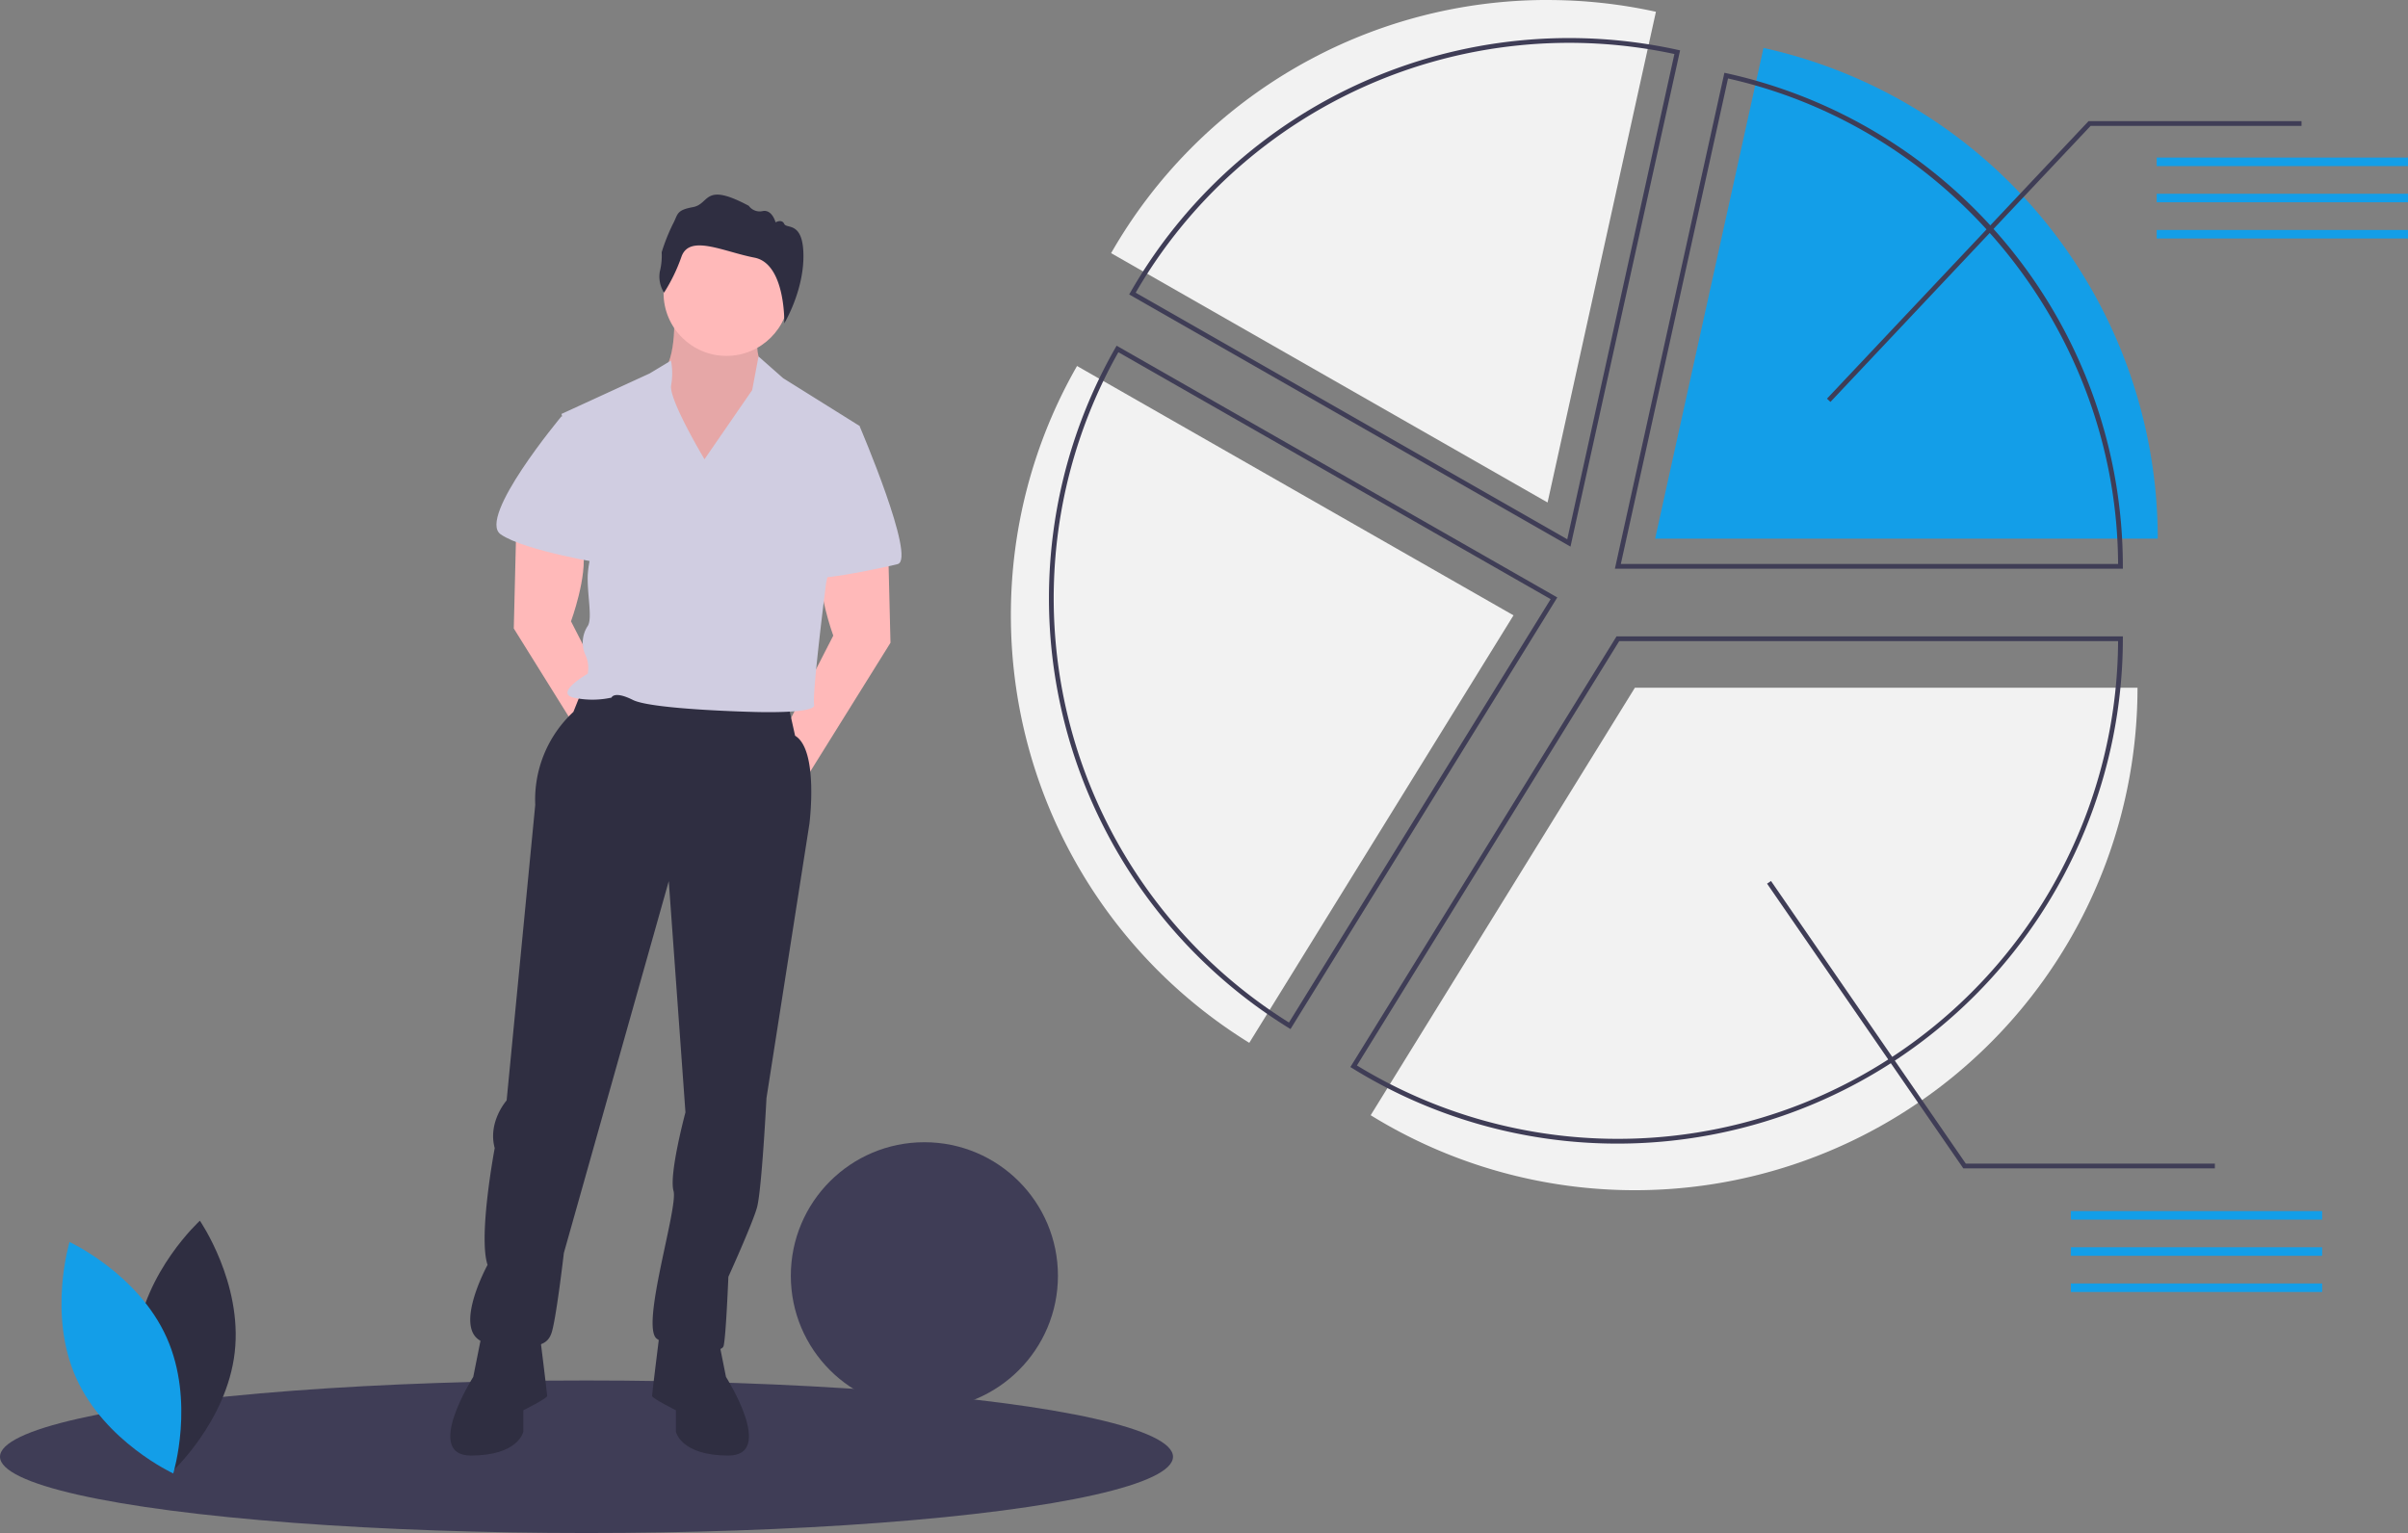 <svg xmlns="http://www.w3.org/2000/svg" width="481.254" height="306.466" viewBox="0 0 481.254 306.466">
  <rect x="0" y="0" width="481.254" height="306.466" fill="#808080" stroke="none"/>
  <g id="undraw_segment_analysis_bdn4" transform="translate(0 0)">
    <ellipse id="Ellipse_1" data-name="Ellipse 1" cx="117.216" cy="15.248" rx="117.216" ry="15.248" transform="translate(0 275.971)" fill="#3f3d56"/>
    <path id="Path_1" data-name="Path 1" d="M1002.588,528.613H902.135L849.33,614.074a100.463,100.463,0,0,0,153.257-85.461Z" transform="translate(-575.391 -391.13)" fill="#f2f2f2"/>
    <circle id="Ellipse_2" data-name="Ellipse 2" cx="26.692" cy="26.692" r="26.692" transform="translate(158.052 228.342)" fill="#3f3d56"/>
    <path id="Path_2" data-name="Path 2" d="M474.584,324.673s.953,9.53-1.906,13.342,7.147,27.636,7.147,27.636l14.295-26.683s-4.765-2.859-1.906-10.959Z" transform="translate(-339.976 -263.838)" fill="#ffb9b9"/>
    <path id="Path_3" data-name="Path 3" d="M474.584,324.673s.953,9.53-1.906,13.342,7.147,27.636,7.147,27.636l14.295-26.683s-4.765-2.859-1.906-10.959Z" transform="translate(-339.976 -263.838)" opacity="0.1"/>
    <path id="Path_4" data-name="Path 4" d="M557.888,452.428l.477,19.536L540.258,501.03l-3.335-10.959,10.006-19.536s-3.335-9.053-2.382-14.295S557.888,452.428,557.888,452.428Z" transform="translate(-380.396 -343.467)" fill="#ffb9b9"/>
    <path id="Path_5" data-name="Path 5" d="M394.135,444.821l-.476,19.536,18.107,29.066,3.335-10.959-10.006-19.536s3.335-9.053,2.382-14.295S394.135,444.821,394.135,444.821Z" transform="translate(-290.975 -338.719)" fill="#ffb9b9"/>
    <path id="Path_6" data-name="Path 6" d="M393.021,528.793l-1.906,4.765a23.94,23.94,0,0,0-7.624,18.583l-5.718,59.085s-3.812,4.288-2.382,9.53c0,0-3.335,17.63-1.429,23.348,0,0-8.1,14.771.477,15.724s11.436.953,12.389-2.382,2.382-15.724,2.382-15.724l20.966-74.332,3.335,46.219s-3.335,12.389-2.382,15.724-6.671,27.16-3.335,29.542,12.865,3.335,13.342,1.429.953-13.818.953-13.818S426.852,636,427.8,632.667s1.906-21.918,1.906-21.918l8.577-54.8s1.906-14.771-2.859-17.63l-1.906-8.577Z" transform="translate(-276.519 -391.242)" fill="#2f2e41"/>
    <path id="Path_7" data-name="Path 7" d="M366.386,869.837l-1.906,9.53s-10.006,15.724-.476,15.724,10.483-4.765,10.483-4.765v-4.288s4.765-2.382,4.765-2.859-1.429-11.912-1.429-11.912Z" transform="translate(-269.897 -604.111)" fill="#2f2e41"/>
    <path id="Path_8" data-name="Path 8" d="M480.058,869.837l1.906,9.53s10.006,15.724.476,15.724-10.483-4.765-10.483-4.765v-4.288s-4.765-2.382-4.765-2.859,1.429-11.912,1.429-11.912Z" transform="translate(-336.873 -604.111)" fill="#2f2e41"/>
    <circle id="Ellipse_3" data-name="Ellipse 3" cx="12.571" cy="12.571" r="12.571" transform="translate(132.616 46.006)" fill="#ffb9b9"/>
    <path id="Path_9" data-name="Path 9" d="M447.6,372.956s-7.147-11.912-6.671-14.771a13.693,13.693,0,0,0-.023-4.951l-4.266,2.568-17.63,8.1,7.147,23.824s-1.906,5.241-1.906,9.053.953,8.1,0,9.53a6.015,6.015,0,0,0-.476,5.718,6.049,6.049,0,0,1,.476,3.812s-6.671,3.812-2.859,4.765a17.708,17.708,0,0,0,7.624,0s.477-1.429,4.288.477,23.824,2.382,23.824,2.382,12.865.476,12.389-1.43,2.382-24.3,2.382-24.3l6.671-31.448-15.248-9.53-4.925-4.348-1.269,6.73Z" transform="translate(-306.802 -281.148)" fill="#d0cde1"/>
    <path id="Path_10" data-name="Path 10" d="M400.766,384.261h-3.335s-16.915,20.251-12.15,23.586,21.2,5.956,21.2,5.956S405.055,384.261,400.766,384.261Z" transform="translate(-285.218 -301.03)" fill="#d0cde1"/>
    <path id="Path_11" data-name="Path 11" d="M556.586,389.332h4.288s11.436,26.683,7.624,27.636-17.63,3.812-17.63,2.382S556.586,389.332,556.586,389.332Z" transform="translate(-389.101 -304.196)" fill="#d0cde1"/>
    <path id="Path_12" data-name="Path 12" d="M471.963,285.925a6.023,6.023,0,0,1-.839-4.249,12.879,12.879,0,0,0,.367-3.83,37.9,37.9,0,0,1,2.2-5.561c1.1-1.993.577-2.833,4.039-3.462s2.046-5.141,11.174-.262a2.677,2.677,0,0,0,2.78,1.049c1.889-.367,2.57,2.256,2.57,2.256s1.259-.734,1.731.315,3.839-.63,3.839,6.452S496,292.042,496,292.042s.281-11.913-5.962-13.12-12.958-4.721-14.584-.21A34.392,34.392,0,0,1,471.963,285.925Z" transform="translate(-339.251 -227.415)" fill="#2f2e41"/>
    <path id="Path_13" data-name="Path 13" d="M891.987,602.7A100.687,100.687,0,0,1,838.93,587.64l-.4-.251.25-.4L891.721,501.3H992.915v.477A101.043,101.043,0,0,1,891.987,602.7Zm-52.149-15.623A99.987,99.987,0,0,0,991.961,502.25H892.252Z" transform="translate(-568.647 -374.08)" fill="#3f3d56"/>
    <path id="Path_14" data-name="Path 14" d="M658,407.325a100.382,100.382,0,0,0,47.647,85.461l52.805-85.461-87.23-49.846A99.989,99.989,0,0,0,658,407.325Z" transform="translate(-455.968 -284.314)" fill="#f2f2f2"/>
    <path id="Path_15" data-name="Path 15" d="M726.5,483.3l-.405-.251A100.976,100.976,0,0,1,691.512,347.1l.237-.413,88.071,50.326ZM692.1,347.99a100.024,100.024,0,0,0,34.093,134l52.3-84.635Z" transform="translate(-468.585 -277.58)" fill="#3f3d56"/>
    <path id="Path_16" data-name="Path 16" d="M1022.247,188.3l-21.655,98.1h100.452A100.484,100.484,0,0,0,1022.247,188.3Z" transform="translate(-669.803 -178.72)" fill="#139ee8"/>
    <path id="Path_17" data-name="Path 17" d="M1080.716,300.665H979.194l21.885-99.148.465.1a100.96,100.96,0,0,1,79.171,98.569Zm-100.335-.953h99.381c-.224-46.234-32.911-86.931-77.957-97.059Z" transform="translate(-656.448 -186.967)" fill="#3f3d56"/>
    <path id="Path_18" data-name="Path 18" d="M798.531,162.8A100.414,100.414,0,0,0,711.3,213.41l87.23,49.846,21.655-98.1a100.8,100.8,0,0,0-21.655-2.348Z" transform="translate(-489.237 -162.804)" fill="#f2f2f2"/>
    <path id="Path_19" data-name="Path 19" d="M809.1,284.706,720.9,234.3l.237-.414a101.047,101.047,0,0,1,109.4-48.487l.466.1Zm-86.9-50.757,86.253,49.287,21.413-97.005A100.094,100.094,0,0,0,722.2,233.949Z" transform="translate(-495.226 -175.432)" fill="#3f3d56"/>
    <path id="Path_20" data-name="Path 20" d="M972.221,120.556l-.693-.654,52.282-55.483h42.557v.953h-42.146Z" transform="translate(-606.396 -40.208)" fill="#3f3d56"/>
    <rect id="Rectangle_4" data-name="Rectangle 4" width="50.226" height="1.703" transform="translate(431.028 31.498)" fill="#139ee8"/>
    <rect id="Rectangle_5" data-name="Rectangle 5" width="50.226" height="1.703" transform="translate(431.028 38.734)" fill="#139ee8"/>
    <rect id="Rectangle_6" data-name="Rectangle 6" width="50.226" height="1.703" transform="translate(431.028 45.97)" fill="#139ee8"/>
    <rect id="Rectangle_7" data-name="Rectangle 7" width="50.226" height="1.703" transform="translate(413.874 242.106)" fill="#139ee8"/>
    <rect id="Rectangle_8" data-name="Rectangle 8" width="50.226" height="1.703" transform="translate(413.874 249.342)" fill="#139ee8"/>
    <rect id="Rectangle_9" data-name="Rectangle 9" width="50.226" height="1.703" transform="translate(413.874 256.578)" fill="#139ee8"/>
    <path id="Path_21" data-name="Path 21" d="M1029.176,526.046H978.894l-.142-.206-39.072-56.7.784-.541,38.93,56.5h49.781Z" transform="translate(-586.518 -292.483)" fill="#3f3d56"/>
    <path id="Path_22" data-name="Path 22" d="M192.588,836.183c-1.587,13.909,6.964,26.307,6.964,26.307s11.124-10.153,12.712-24.062-6.964-26.307-6.964-26.307S194.175,822.274,192.588,836.183Z" transform="translate(-165.351 -568.087)" fill="#2f2e41"/>
    <path id="Path_23" data-name="Path 23" d="M174.155,842.534c5.721,12.777,1.323,27.181,1.323,27.181s-13.675-6.311-19.4-19.087-1.323-27.181-1.323-27.181S168.433,829.758,174.155,842.534Z" transform="translate(-140.854 -575.156)" fill="#139ee8"/>
  </g>
</svg>
